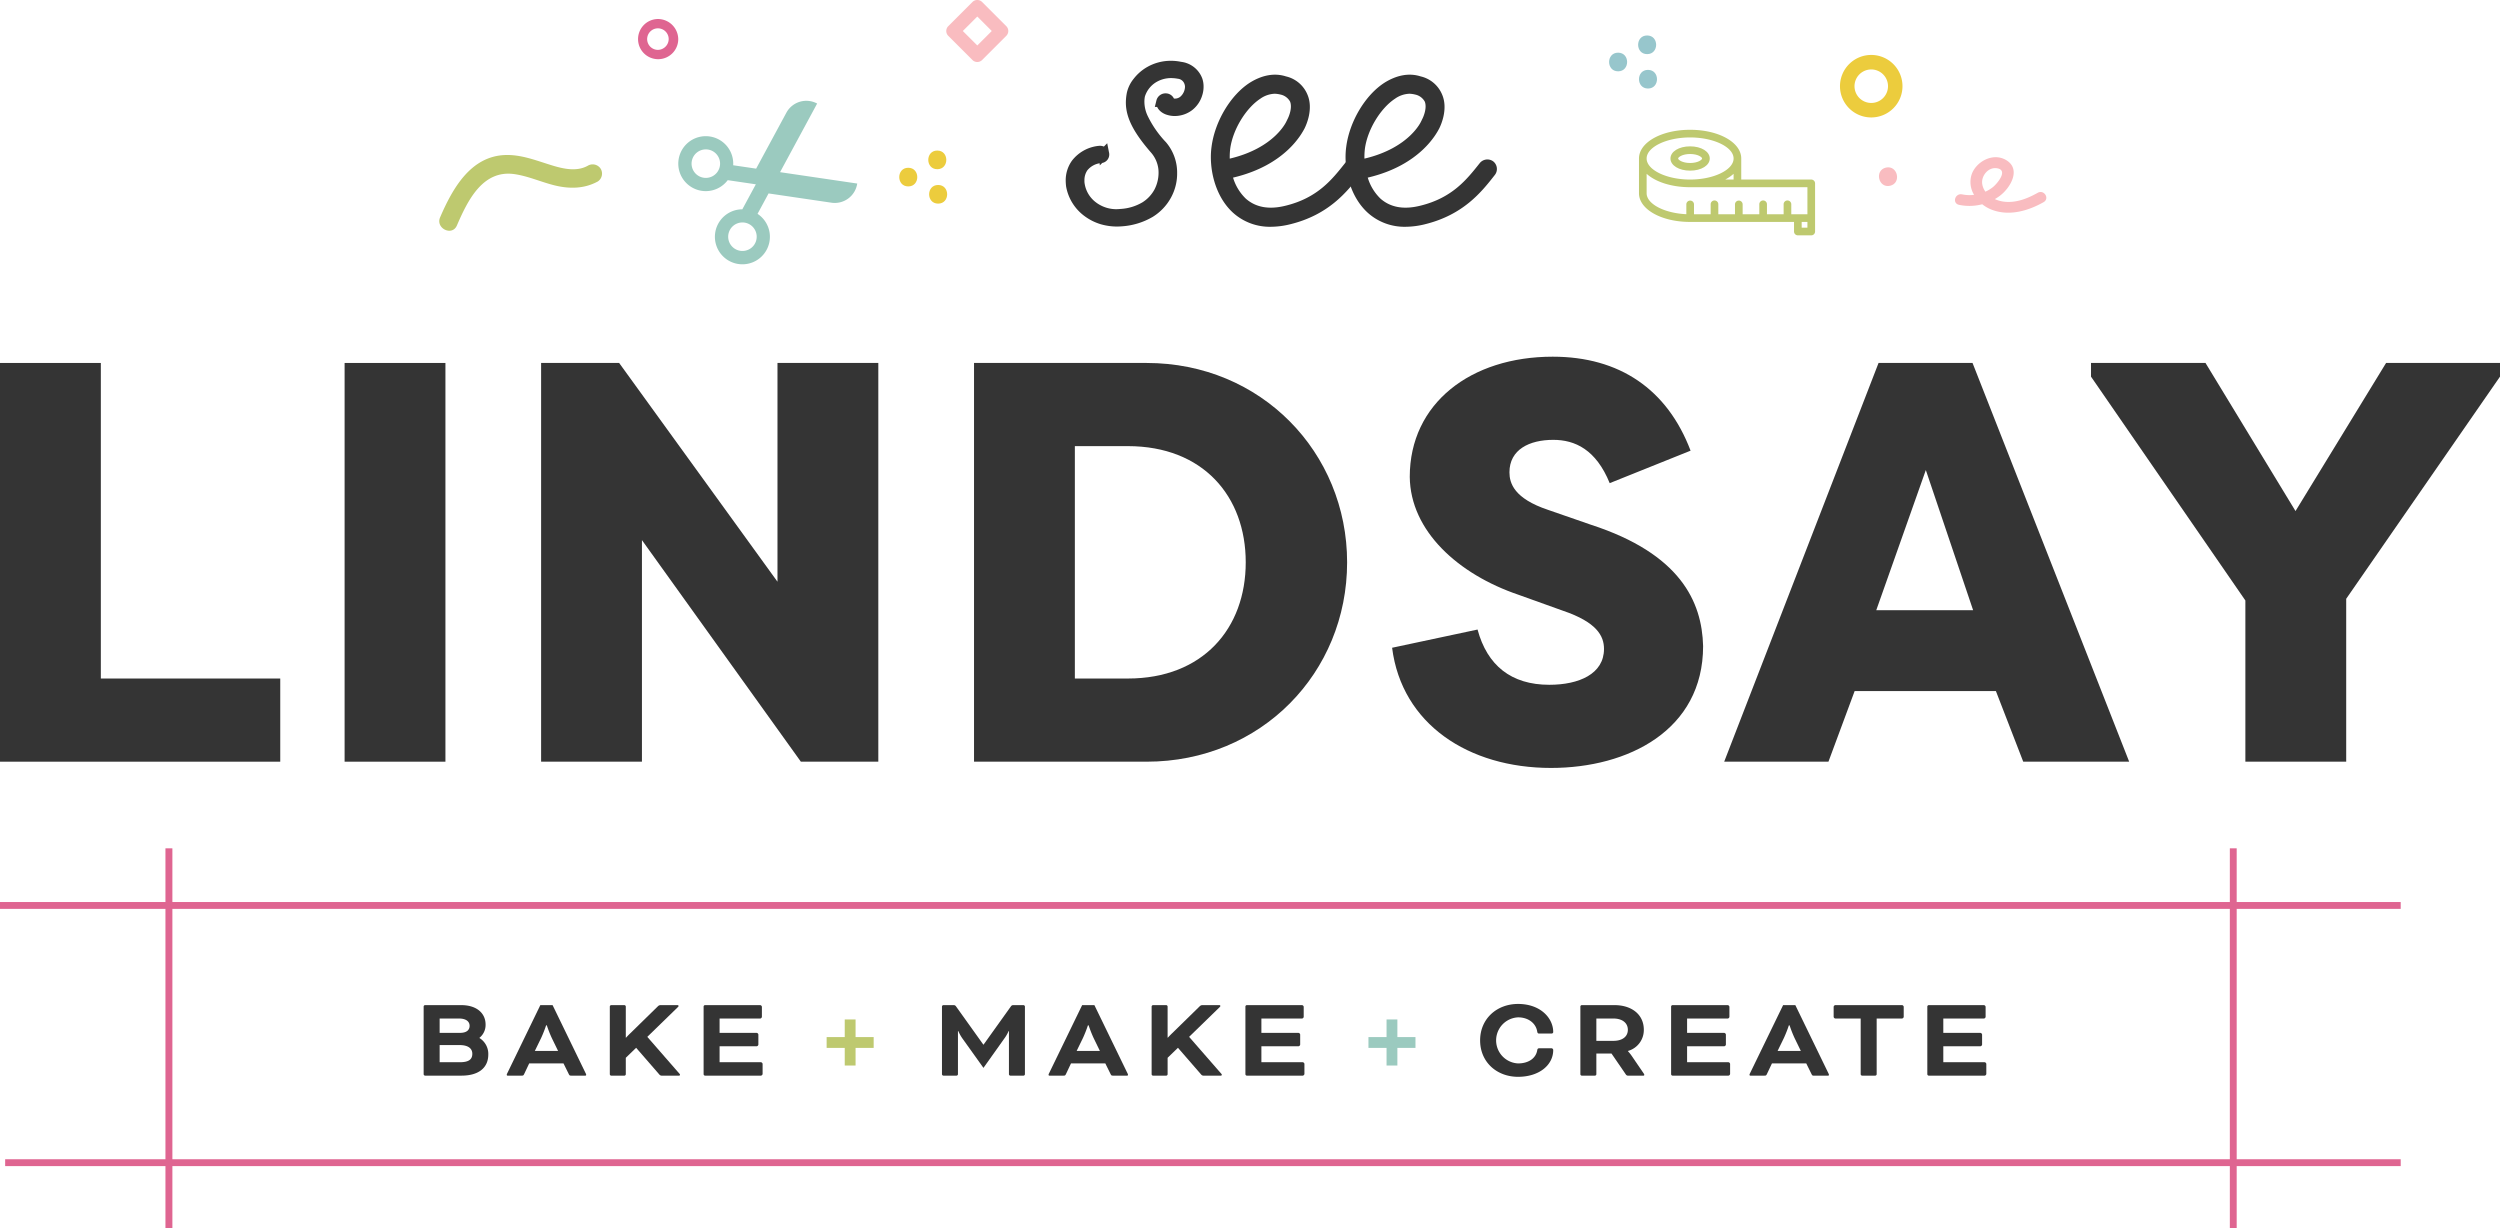 <svg id="Layer_1" data-name="Layer 1" xmlns="http://www.w3.org/2000/svg" viewBox="0 0 600 294.743"><defs><style>.cls-1,.cls-4{fill:#343434;}.cls-2{fill:#bec96f;}.cls-3{fill:#9bcabf;}.cls-4{stroke:#343434;stroke-miterlimit:10;stroke-width:2.5px;}.cls-5{fill:#df6591;}.cls-6{fill:#f9bcc0;}.cls-7{fill:#eccc3d;}.cls-8{fill:#97c6cc;}</style></defs><path class="cls-1" d="M367.294,315.113v19.959H300.035V239.378h24.2v75.735Z" transform="translate(-300.034 -152.267)"/><path class="cls-1" d="M406.938,335.072h-24.2V239.378h24.2Z" transform="translate(-300.034 -152.267)"/><path class="cls-1" d="M454.1,281.893v53.179H429.9V239.378h18.729l38,52.5V239.378h24.2v95.694H492.242Z" transform="translate(-300.034 -152.267)"/><path class="cls-1" d="M533.8,335.072V239.378h41.422c27.477,0,48.12,21.463,48.12,47.847,0,26.521-20.643,47.847-48.12,47.847ZM558,315.113H570.71c18.045,0,28.3-12.03,28.3-27.888s-10.252-27.888-28.3-27.888H558Z" transform="translate(-300.034 -152.267)"/><path class="cls-1" d="M654.645,303.356c2.324,8.612,8.066,13.26,17.225,13.26,7.109,0,13.124-2.6,13.124-8.612,0-3.144-1.777-6.425-9.843-9.159l-10.663-3.828c-14.491-4.922-25.974-15.311-26.111-28.3,0-17.635,14.627-28.845,34.313-28.845,15.995,0,27.478,7.792,33.083,22.556l-19.412,7.793c-3.281-8.066-8.339-10.39-13.534-10.39-5.742,0-10.526,2.324-10.526,7.792,0,2.6,1.093,6.289,9.3,9.023L681.85,278.2c21.462,6.972,26.657,18.455,26.931,29.118,0,20.233-18.046,29.255-36.5,29.255-19.822,0-35.817-10.526-38.141-28.844Z" transform="translate(-300.034 -152.267)"/><path class="cls-1" d="M713.84,335.072l37.047-95.694h22.556l37.594,95.694H785.61l-6.562-16.952h-33.9l-6.288,16.952Zm36.5-36.364h23.24l-11.347-33.629Z" transform="translate(-300.034 -152.267)"/><path class="cls-1" d="M850.956,274.921l21.737-35.543h27.341v3.281l-36.911,53.315v39.1h-24.2V296.384l-37.048-53.725v-3.281h27.478Z" transform="translate(-300.034 -152.267)"/><path class="cls-1" d="M402.048,410.42a.364.364,0,0,1-.339-.338V393.835a.364.364,0,0,1,.339-.339h8.659c3.836,0,5.867,2.031,5.867,4.654a3.957,3.957,0,0,1-1.467,3.188v.056a4.49,4.49,0,0,1,2.116,3.949c0,3.244-2.37,5.077-6.431,5.077Zm3.5-13.708v3.441h4.908c1.693,0,2.285-.79,2.285-1.692,0-.959-.762-1.749-2.567-1.749ZM410.4,407.2c2.143,0,2.99-.676,2.99-2.03,0-1.241-.959-2.088-3.075-2.088h-4.767V407.2Z" transform="translate(-300.034 -152.267)"/><path class="cls-1" d="M435.275,407.487h-8.236l-1.213,2.566c-.169.339-.254.367-.592.367h-3.357a.2.2,0,0,1-.225-.2.957.957,0,0,1,.112-.339l7.954-16.388h2.934l7.954,16.388a.962.962,0,0,1,.113.339.2.2,0,0,1-.226.2h-3.356c-.339,0-.423-.028-.592-.367Zm-6.882-2.99h5.585l-1.524-3.131a29.293,29.293,0,0,1-1.184-3.018H431.1a29.4,29.4,0,0,1-1.185,3.018Z" transform="translate(-300.034 -152.267)"/><path class="cls-1" d="M455.387,401.112l7.7,8.828a.344.344,0,0,1,.141.283c0,.084-.056.2-.253.2h-4.062a.738.738,0,0,1-.621-.254l-5.585-6.431-2.482,2.4v3.949a.363.363,0,0,1-.338.338h-3.159a.364.364,0,0,1-.339-.338V393.835a.364.364,0,0,1,.339-.339h3.159a.364.364,0,0,1,.338.339v7.474h.057s.479-.536,1.072-1.1l6.543-6.4a.908.908,0,0,1,.734-.311h4.005a.227.227,0,0,1,.254.2c0,.085-.028.141-.2.31Z" transform="translate(-300.034 -152.267)"/><path class="cls-1" d="M472.735,403.368V407.2h9.928a.479.479,0,0,1,.395.395v2.426a.479.479,0,0,1-.395.4H469.237a.363.363,0,0,1-.338-.338V393.835a.364.364,0,0,1,.338-.339h13.257a.48.48,0,0,1,.395.4v2.426a.48.48,0,0,1-.395.395h-9.759v3.441h8.913a.48.48,0,0,1,.395.395v2.426a.479.479,0,0,1-.395.394Z" transform="translate(-300.034 -152.267)"/><path class="cls-2" d="M505.37,403.763v4.231h-2.6v-4.231h-4.344v-2.595h4.344v-4.231h2.6v4.231h4.343v2.595Z" transform="translate(-300.034 -152.267)"/><path class="cls-1" d="M545.677,393.5a.365.365,0,0,1,.339.339v16.247a.364.364,0,0,1-.339.338h-3.159a.363.363,0,0,1-.338-.338V399.73H542.1a9.1,9.1,0,0,1-1.044,1.805l-4.992,7.023-5.021-7.023a9.809,9.809,0,0,1-1.015-1.805h-.085v10.352a.363.363,0,0,1-.338.338h-3.159a.364.364,0,0,1-.339-.338V393.835a.364.364,0,0,1,.339-.339h2.482a.645.645,0,0,1,.536.283l6.572,9.195h.056l6.572-9.195a.645.645,0,0,1,.536-.283Z" transform="translate(-300.034 -152.267)"/><path class="cls-1" d="M565.31,407.487h-8.237l-1.212,2.566c-.17.339-.254.367-.593.367h-3.356a.2.2,0,0,1-.226-.2.942.942,0,0,1,.113-.339l7.954-16.388h2.933l7.955,16.388a.957.957,0,0,1,.112.339.2.2,0,0,1-.225.2h-3.357c-.338,0-.423-.028-.592-.367Zm-6.883-2.99h5.585l-1.523-3.131a29.4,29.4,0,0,1-1.185-3.018h-.169a29.152,29.152,0,0,1-1.185,3.018Z" transform="translate(-300.034 -152.267)"/><path class="cls-1" d="M585.422,401.112l7.7,8.828a.344.344,0,0,1,.141.283c0,.084-.056.2-.254.2h-4.062a.736.736,0,0,1-.62-.254l-5.585-6.431-2.482,2.4v3.949a.364.364,0,0,1-.339.338h-3.159a.363.363,0,0,1-.338-.338V393.835a.364.364,0,0,1,.338-.339h3.159a.364.364,0,0,1,.339.339v7.474h.056s.48-.536,1.072-1.1l6.544-6.4a.906.906,0,0,1,.733-.311h4.006a.227.227,0,0,1,.254.2c0,.085-.029.141-.2.31Z" transform="translate(-300.034 -152.267)"/><path class="cls-1" d="M602.769,403.368V407.2H612.7a.48.48,0,0,1,.395.395v2.426a.48.48,0,0,1-.395.4H599.271a.363.363,0,0,1-.338-.338V393.835a.364.364,0,0,1,.338-.339h13.258a.48.48,0,0,1,.395.4v2.426a.48.48,0,0,1-.395.395h-9.76v3.441h8.913a.479.479,0,0,1,.395.395v2.426a.478.478,0,0,1-.395.394Z" transform="translate(-300.034 -152.267)"/><path class="cls-3" d="M635.405,403.763v4.231h-2.6v-4.231h-4.343v-2.595h4.343v-4.231h2.6v4.231h4.343v2.595Z" transform="translate(-300.034 -152.267)"/><path class="cls-1" d="M669.45,400.322c-.282,0-.423-.113-.48-.451-.282-1.946-2.059-3.441-4.6-3.441a5.535,5.535,0,0,0,0,11.057c2.567,0,4.287-1.27,4.6-3.16.057-.366.2-.479.537-.479h2.82a.445.445,0,0,1,.479.423c0,3.639-3.413,6.431-8.433,6.431-5.105,0-9.111-3.526-9.111-8.744,0-5.19,4.006-8.744,9.111-8.744,5.359,0,8.433,3.385,8.433,6.741,0,.2-.141.367-.451.367Z" transform="translate(-300.034 -152.267)"/><path class="cls-1" d="M679.323,393.835a.364.364,0,0,1,.339-.339H687.5c4.118,0,7.052,2.229,7.052,5.924a5.215,5.215,0,0,1-3.808,5.077v.056a9.712,9.712,0,0,1,.9,1.128l2.849,4.175a.711.711,0,0,1,.17.367c0,.112-.057.2-.227.2H690.69a.621.621,0,0,1-.451-.282l-3.441-5.021h-3.639v4.965a.363.363,0,0,1-.338.338h-3.159a.364.364,0,0,1-.339-.338Zm3.836,2.877v5.359h4.09c2.116,0,3.469-.987,3.469-2.651s-1.353-2.708-3.469-2.708Z" transform="translate(-300.034 -152.267)"/><path class="cls-1" d="M704.935,403.368V407.2h9.929a.479.479,0,0,1,.394.395v2.426a.479.479,0,0,1-.394.4H701.437a.363.363,0,0,1-.338-.338V393.835a.364.364,0,0,1,.338-.339h13.257a.479.479,0,0,1,.4.4v2.426a.479.479,0,0,1-.4.395h-9.759v3.441h8.913a.48.48,0,0,1,.4.395v2.426a.479.479,0,0,1-.4.394Z" transform="translate(-300.034 -152.267)"/><path class="cls-1" d="M733.537,407.487H725.3l-1.213,2.566c-.169.339-.254.367-.592.367h-3.357a.2.2,0,0,1-.225-.2.957.957,0,0,1,.112-.339L727.98,393.5h2.933l7.955,16.388a.957.957,0,0,1,.112.339.2.2,0,0,1-.225.2H735.4c-.338,0-.423-.028-.593-.367Zm-6.883-2.99h5.585l-1.523-3.131a29.4,29.4,0,0,1-1.185-3.018h-.169a29.4,29.4,0,0,1-1.185,3.018Z" transform="translate(-300.034 -152.267)"/><path class="cls-1" d="M740.505,396.712a.479.479,0,0,1-.395-.395v-2.426a.479.479,0,0,1,.395-.4h16.021a.48.48,0,0,1,.4.4v2.426a.48.48,0,0,1-.4.395h-6.093v13.37a.363.363,0,0,1-.338.338h-3.159a.364.364,0,0,1-.339-.338v-13.37Z" transform="translate(-300.034 -152.267)"/><path class="cls-1" d="M766.427,403.368V407.2h9.929a.48.48,0,0,1,.395.395v2.426a.48.48,0,0,1-.395.4H762.929a.363.363,0,0,1-.338-.338V393.835a.364.364,0,0,1,.338-.339h13.258a.479.479,0,0,1,.394.4v2.426a.479.479,0,0,1-.394.395h-9.76v3.441h8.913a.48.48,0,0,1,.395.395v2.426a.479.479,0,0,1-.395.394Z" transform="translate(-300.034 -152.267)"/><path class="cls-1" d="M595.967,203.326c-4.463-4.065-5.851-10.908-5.156-15.866.793-6.049,4.561-12.4,9.222-15.371,2.876-1.785,5.851-2.38,8.627-1.488a7.374,7.374,0,0,1,5.157,4.364c1.488,3.471-.3,7.338-.694,8.131-.6,1.091-4.463,8.826-17.156,11.8a11.637,11.637,0,0,0,3.074,5.058c2.38,2.082,5.553,2.677,9.52,1.686,7.735-1.885,11.206-6.347,14.28-10.215a2.354,2.354,0,0,1,3.273-.4,2.326,2.326,0,0,1,.4,3.173c-3.173,4.066-7.536,9.619-16.858,11.9a19.869,19.869,0,0,1-4.561.595A13.161,13.161,0,0,1,595.967,203.326Zm6.545-27.369c-3.471,2.28-6.644,7.437-7.239,12.1a16.833,16.833,0,0,0-.1,2.281c10.908-2.579,13.685-9.025,13.685-9.124a.307.307,0,0,0,.1-.2c.4-.694,1.289-2.876.694-4.363a3.421,3.421,0,0,0-2.281-1.686,6.715,6.715,0,0,0-1.388-.2A6.348,6.348,0,0,0,602.512,175.957Z" transform="translate(-300.034 -152.267)"/><path class="cls-1" d="M628.293,203.326c-4.462-4.065-5.851-10.908-5.157-15.866.794-6.049,4.562-12.4,9.223-15.371,2.876-1.785,5.851-2.38,8.627-1.488a7.374,7.374,0,0,1,5.157,4.364c1.487,3.471-.3,7.338-.694,8.131-.595,1.091-4.463,8.826-17.156,11.8a11.647,11.647,0,0,0,3.074,5.058c2.38,2.082,5.554,2.677,9.52,1.686,7.735-1.885,11.206-6.347,14.281-10.215a2.353,2.353,0,0,1,3.272-.4,2.325,2.325,0,0,1,.4,3.173c-3.173,4.066-7.536,9.619-16.858,11.9a19.863,19.863,0,0,1-4.561.595A13.161,13.161,0,0,1,628.293,203.326Zm6.545-27.369c-3.471,2.28-6.644,7.437-7.239,12.1a16.833,16.833,0,0,0-.1,2.281c10.908-2.579,13.685-9.025,13.685-9.124a.307.307,0,0,0,.1-.2c.4-.694,1.289-2.876.694-4.363a3.421,3.421,0,0,0-2.281-1.686,6.7,6.7,0,0,0-1.388-.2A6.348,6.348,0,0,0,634.838,175.957Z" transform="translate(-300.034 -152.267)"/><path class="cls-4" d="M579.857,175.924a.925.925,0,0,1,.877.905v.033a1.04,1.04,0,0,0,.718.268,3.3,3.3,0,0,0,2.632-.67,4.531,4.531,0,0,0,1.6-3.351,3.285,3.285,0,0,0-.2-1.106,3.113,3.113,0,0,0-2.592-2.077,10.735,10.735,0,0,0-1.755-.168,8.2,8.2,0,0,0-3.988,1,7.435,7.435,0,0,0-3.549,4.357,7.311,7.311,0,0,0-.16,1.608,9.248,9.248,0,0,0,.838,3.753,25.781,25.781,0,0,0,4.666,6.769,9.95,9.95,0,0,1,2.352,6.6,10.717,10.717,0,0,1-1.276,5.16,11.131,11.131,0,0,1-3.948,4.222,15.566,15.566,0,0,1-6.859,2.111,12.8,12.8,0,0,1-4.7-.469,11.428,11.428,0,0,1-3.709-1.943,9.992,9.992,0,0,1-3.669-6.1,11.554,11.554,0,0,1-.08-1.173,6.832,6.832,0,0,1,1.237-4.055,8.008,8.008,0,0,1,5.583-3.083c.518-.066,1.076.235,1.116.671a.814.814,0,0,1-.757.972,6.02,6.02,0,0,0-4.267,2.278,5.429,5.429,0,0,0-.918,3.083,5.152,5.152,0,0,0,.08,1.106,8.215,8.215,0,0,0,3.031,5.093,9.358,9.358,0,0,0,6.859,1.944,12.843,12.843,0,0,0,5.862-1.776,9.545,9.545,0,0,0,3.35-3.586,10.046,10.046,0,0,0,1.076-5.395,8.556,8.556,0,0,0-1.953-4.691c-4.068-4.658-5.863-8.009-5.863-11.36a11.412,11.412,0,0,1,.2-2.01,6.871,6.871,0,0,1,1.395-2.882,9.75,9.75,0,0,1,2.991-2.58,10.144,10.144,0,0,1,4.945-1.274,10.44,10.44,0,0,1,2.273.235,4.947,4.947,0,0,1,4.108,3.183,4.668,4.668,0,0,1,.239,1.508,5.512,5.512,0,0,1-.279,1.776,5.824,5.824,0,0,1-1.874,2.815,5.628,5.628,0,0,1-2.712,1.173,5.021,5.021,0,0,1-2.592-.268c-.957-.4-1.516-1.106-1.4-1.843A1.007,1.007,0,0,1,579.857,175.924Z" transform="translate(-300.034 -152.267)"/><rect class="cls-5" x="1.238" y="278.219" width="574.93" height="1.646"/><rect class="cls-5" x="295.001" y="400.605" width="91.146" height="1.665" transform="translate(-360.897 589.744) rotate(-90)"/><rect class="cls-5" x="790.444" y="400.615" width="91.146" height="1.645" transform="translate(134.546 1085.187) rotate(-90)"/><rect class="cls-5" y="216.486" width="576.167" height="1.646"/><path class="cls-6" d="M789.076,198.543c-2.419,1.366-5.21,2.481-8.1,2.123a7.387,7.387,0,0,1-2.178-.616,12.009,12.009,0,0,0,1.17-.767c2.555-1.9,5.236-6.4,1.534-8.6-3.225-1.911-7.321.462-8.306,3.557a5.9,5.9,0,0,0,.616,4.789,8.768,8.768,0,0,1-2.837-.109c-1.752-.364-2.5,2.15-.743,2.516a12.137,12.137,0,0,0,5.54-.147,8.544,8.544,0,0,0,2.136,1.252c4.233,1.7,8.828.368,12.578-1.75C792.023,199.928,790.62,197.671,789.076,198.543ZM778.3,197.2a8.518,8.518,0,0,1-1.764,1.069,4.173,4.173,0,0,1-.78-1.934c-.231-1.8,1.4-4.012,3.541-3.687C782.14,193.079,779.356,196.364,778.3,197.2Z" transform="translate(-300.034 -152.267)"/><path class="cls-7" d="M518.016,192.532c-2.881,0-2.886,4.477,0,4.477S520.9,192.532,518.016,192.532Z" transform="translate(-300.034 -152.267)"/><path class="cls-7" d="M524.982,188.4c-2.881,0-2.886,4.477,0,4.477S527.868,188.4,524.982,188.4Z" transform="translate(-300.034 -152.267)"/><path class="cls-7" d="M525.187,196.66c-2.881,0-2.886,4.477,0,4.477S528.072,196.66,525.187,196.66Z" transform="translate(-300.034 -152.267)"/><path class="cls-8" d="M688.38,164.908c-2.881,0-2.886,4.477,0,4.477S691.266,164.908,688.38,164.908Z" transform="translate(-300.034 -152.267)"/><path class="cls-8" d="M695.346,160.779c-2.88,0-2.885,4.478,0,4.478S698.232,160.779,695.346,160.779Z" transform="translate(-300.034 -152.267)"/><path class="cls-8" d="M695.551,169.037c-2.881,0-2.885,4.477,0,4.477S698.437,169.037,695.551,169.037Z" transform="translate(-300.034 -152.267)"/><path class="cls-5" d="M457.872,156.829a4.823,4.823,0,1,0,4.941,4.823A4.889,4.889,0,0,0,457.872,156.829Zm0,7.406a2.584,2.584,0,1,1,2.647-2.583A2.618,2.618,0,0,1,457.872,164.235Z" transform="translate(-300.034 -152.267)"/><path class="cls-7" d="M749.146,165.454a7.5,7.5,0,1,0,7.484,7.5A7.5,7.5,0,0,0,749.146,165.454Zm0,11.522a4.02,4.02,0,1,1,4.01-4.02A4.019,4.019,0,0,1,749.146,176.976Z" transform="translate(-300.034 -152.267)"/><path class="cls-6" d="M541.543,158.547l-5.8-5.8a1.643,1.643,0,0,0-2.323,0l-5.8,5.8a1.642,1.642,0,0,0,0,2.322l5.8,5.8a1.642,1.642,0,0,0,2.322,0l5.8-5.8a1.642,1.642,0,0,0,0-2.322Zm-6.959,4.635-3.475-3.474,3.475-3.476,3.475,3.476Z" transform="translate(-300.034 -152.267)"/><path class="cls-6" d="M752.666,192.486c-2.811.631-1.835,5,.981,4.368S755.481,191.854,752.666,192.486Z" transform="translate(-300.034 -152.267)"/><path class="cls-2" d="M441.065,192.065c-2.956,1.617-6.553.535-9.543-.417-3.319-1.056-6.6-2.276-10.144-2.177-8.44.238-12.774,8.154-15.718,14.956-1.139,2.632,2.875,4.62,4.024,1.966,2.559-5.913,6.163-13.473,13.871-12.328,3.281.487,6.323,1.882,9.525,2.678,3.569.887,7.15.867,10.433-.927a2.259,2.259,0,0,0,.651-3.1A2.285,2.285,0,0,0,441.065,192.065Z" transform="translate(-300.034 -152.267)"/><path class="cls-2" d="M734.733,195.36h-16.8v-5.054c0-3.863-5.391-6.89-12.272-6.89s-12.272,3.027-12.272,6.89v8.335c0,3.864,5.39,6.89,12.272,6.89H730.6v2.3a.918.918,0,0,0,.919.919h3.216a.918.918,0,0,0,.918-.919v-11.55A.918.918,0,0,0,734.733,195.36Zm-20.653,0a9.745,9.745,0,0,0,2.015-1.379v1.379Zm-8.419-10.107c5.656,0,10.434,2.314,10.434,5.053s-4.778,5.054-10.434,5.054-10.435-2.314-10.435-5.054S700.005,185.253,705.661,185.253Zm-10.435,13.388v-4.66c2.147,1.945,5.977,3.216,10.435,3.216h28.153v6.5h-3.872v-2.372a.919.919,0,1,0-1.837,0v2.372h-4v-2.372a.919.919,0,1,0-1.837,0v2.372h-4v-2.372a.919.919,0,0,0-1.838,0v2.372h-4v-2.372a.919.919,0,1,0-1.837,0v2.372h-4v-2.372a.919.919,0,1,0-1.838,0v2.349C699.5,203.437,695.226,201.23,695.226,198.641Zm37.21,8.269v-1.379h1.378v1.379Z" transform="translate(-300.034 -152.267)"/><path class="cls-2" d="M705.661,193.222c2.688,0,4.715-1.253,4.715-2.916s-2.027-2.915-4.715-2.915-4.715,1.253-4.715,2.915S702.973,193.222,705.661,193.222Zm0-3.994c1.869,0,2.878.765,2.878,1.078s-1.009,1.079-2.878,1.079-2.878-.766-2.878-1.079S703.792,189.228,705.661,189.228Z" transform="translate(-300.034 -152.267)"/><path class="cls-3" d="M496.147,177.119a5.443,5.443,0,0,0-7.359,2.151l-7.28,13.471L476,191.929a6.594,6.594,0,1,0-1.312,3.577l6.747.994-3.242,6a6.6,6.6,0,1,0,3.651,1.09l2.647-4.9,15.148,2.232a5.443,5.443,0,0,0,6.128-4.607l-18.518-2.729ZM470.965,194.6a3.421,3.421,0,1,1,1.526-4.591A3.421,3.421,0,0,1,470.965,194.6Zm8.787,17.536a3.421,3.421,0,1,1,1.526-4.591A3.421,3.421,0,0,1,479.752,212.139Z" transform="translate(-300.034 -152.267)"/></svg>